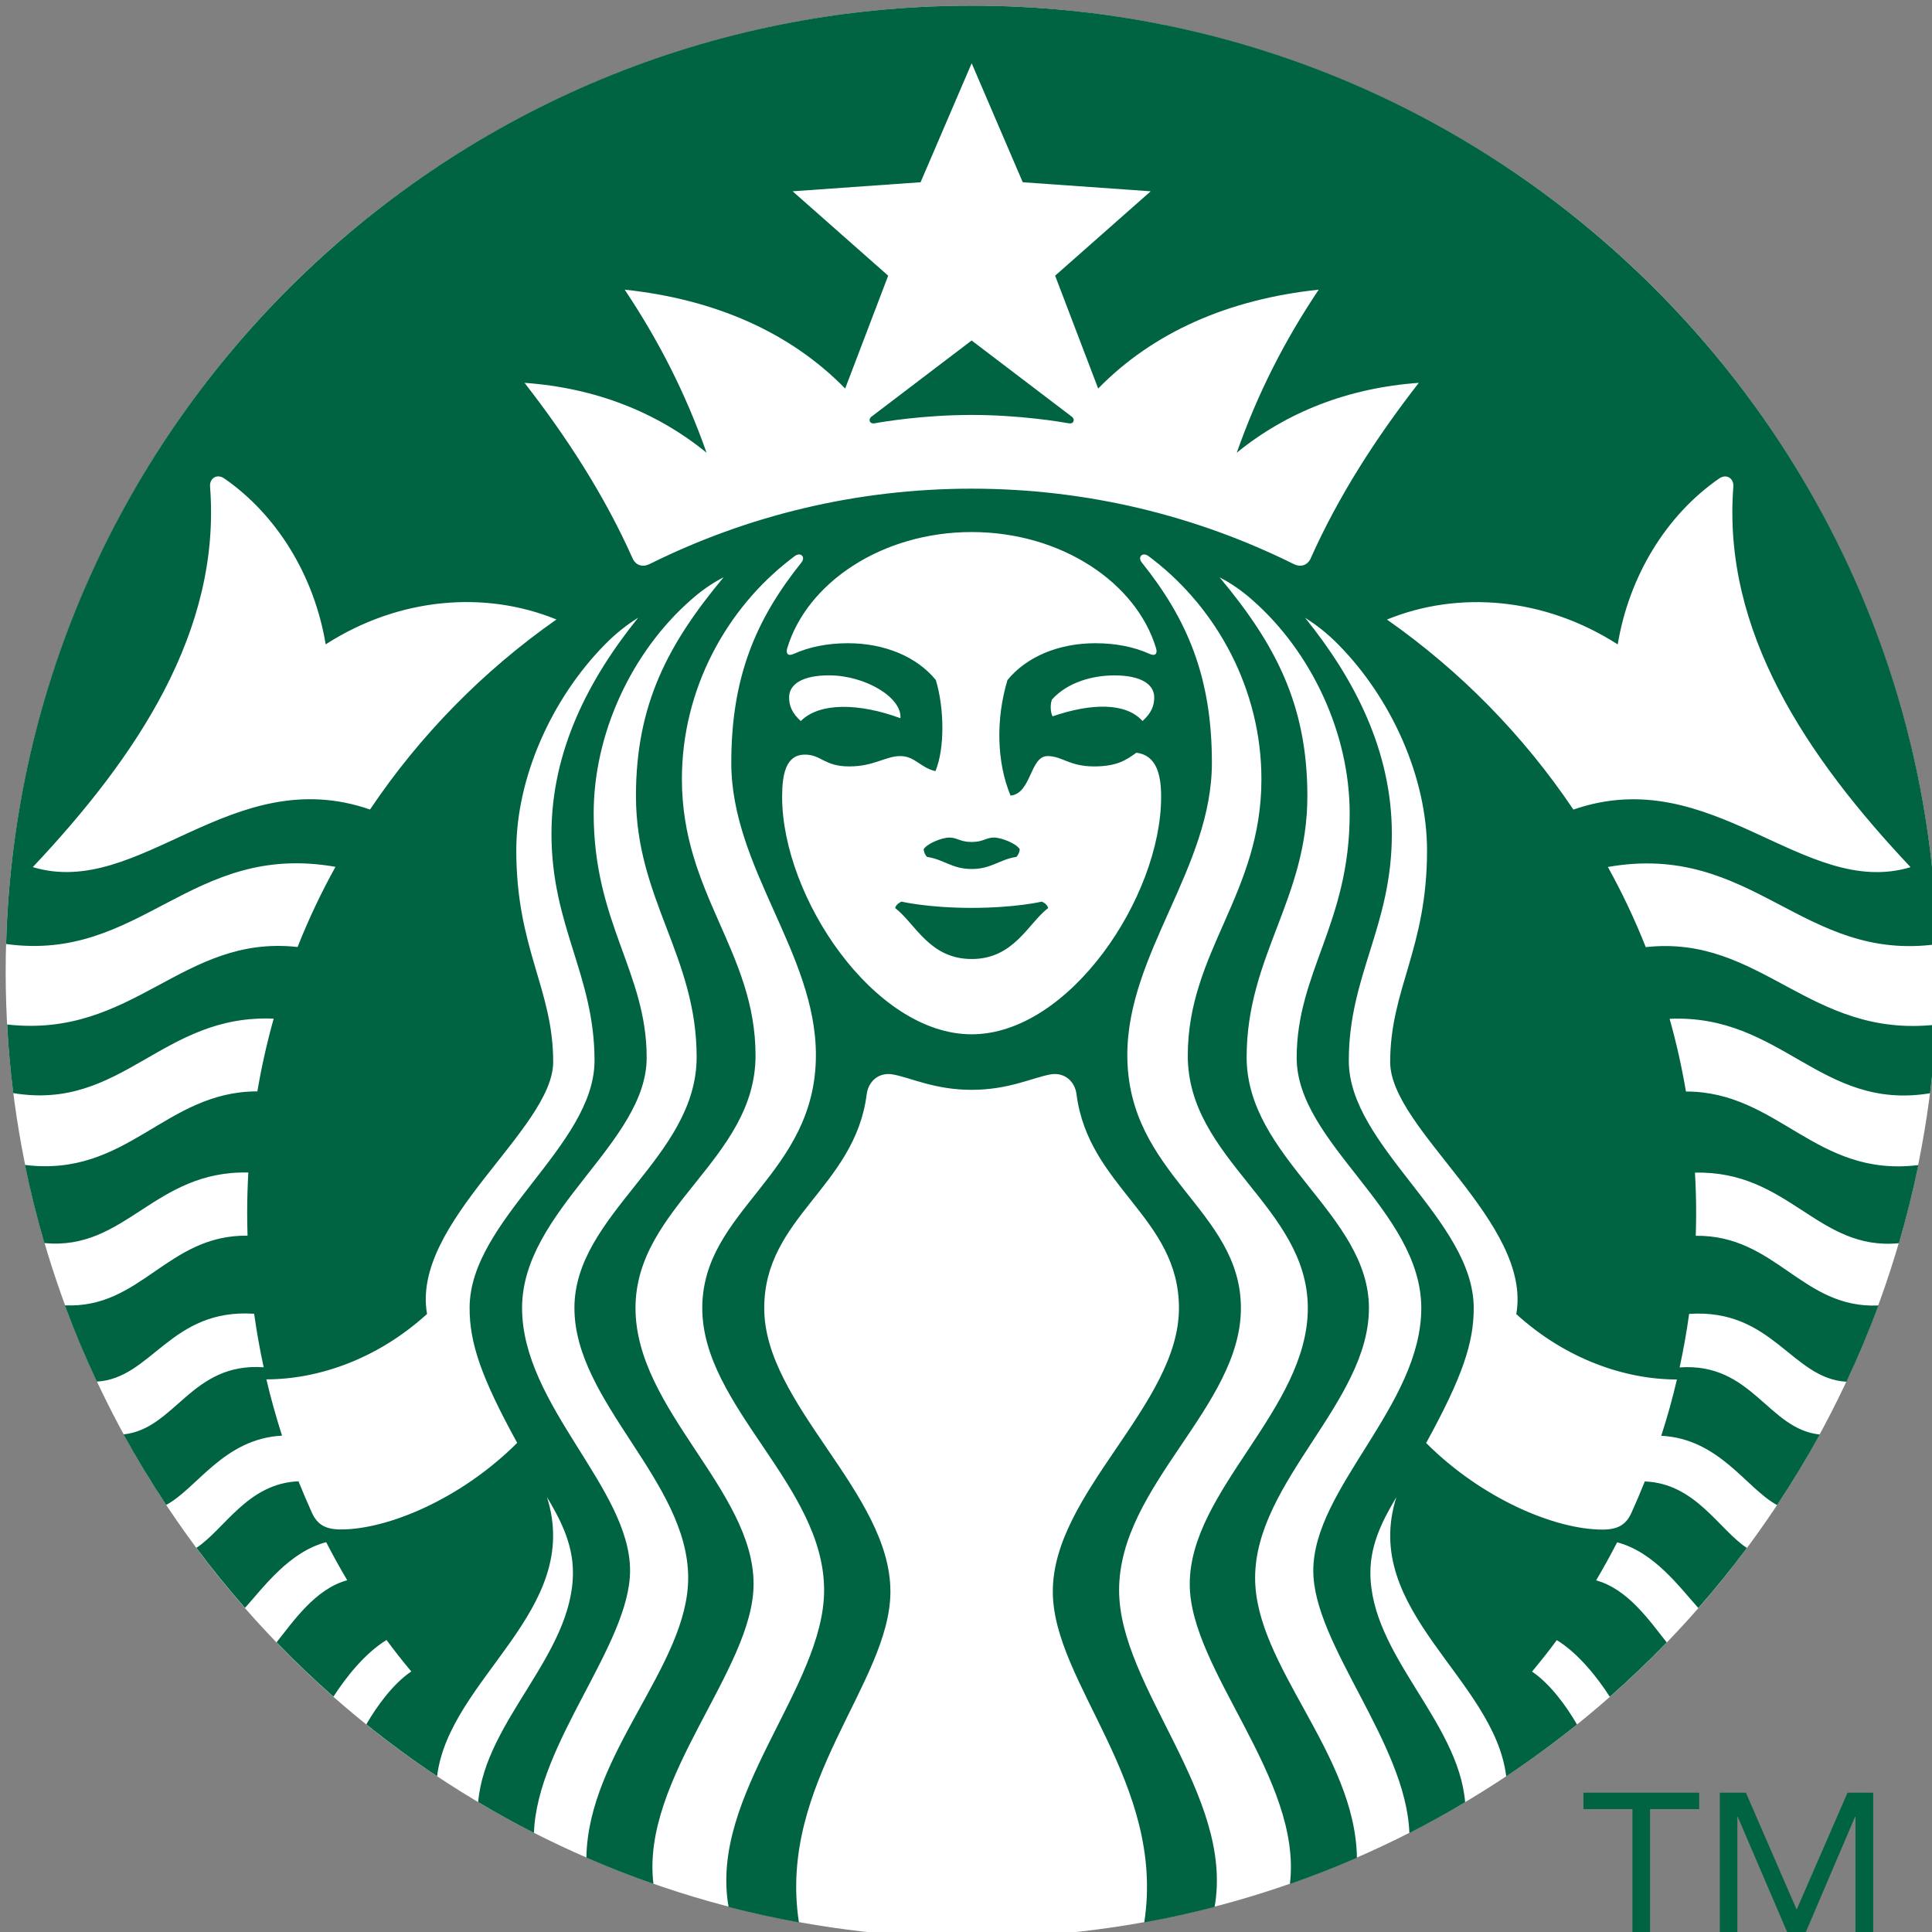 <?xml version="1.0" encoding="utf-8"?>
<!-- Generator: Adobe Illustrator 21.1.0, SVG Export Plug-In . SVG Version: 6.00 Build 0)  -->
<svg version="1.1" id="Layer_2_2_" xmlns="http://www.w3.org/2000/svg" xmlns:xlink="http://www.w3.org/1999/xlink" x="0px" y="0px"
	 width="340px" height="340px" viewBox="0 0 340 340" style="enable-background:new 0 0 340 340;" xml:space="preserve">
<rect x="0" y="0" width="340" height="340" fill="#808080" stroke="none"/>
<style type="text/css">
	.st0{fill:#FFFFFF;}
	.st1{fill:#006341;}
	.st2{fill:none;}
</style>
<circle class="st0" cx="170.998" cy="170.998" r="170"/>
<path class="st1" d="M188.093,74.495c-1.49-0.266-8.675-1.473-17.095-1.473
	c-8.42,0-15.605,1.201-17.095,1.473c-0.856,0.153-1.184-0.686-0.533-1.173
	c0.589-0.436,17.622-13.401,17.622-13.401s17.039,12.97,17.617,13.401
	C189.272,73.81,188.949,74.648,188.093,74.495z M158.662,158.674
	c0,0-0.901,0.323-1.139,1.116c3.57,2.742,6.029,8.981,13.474,8.981
	c7.446,0,9.905-6.239,13.469-8.981c-0.232-0.799-1.133-1.116-1.133-1.116
	s-4.663,1.099-12.336,1.099C163.326,159.773,158.662,158.674,158.662,158.674z
	 M170.998,148.174c-2.068,0-2.521-0.782-3.932-0.776
	c-1.343,0.006-3.949,1.077-4.516,2.057c0.04,0.499,0.221,0.946,0.584,1.343
	c3.014,0.453,4.374,2.131,7.87,2.131c3.496,0,4.85-1.677,7.87-2.131
	c0.351-0.397,0.544-0.839,0.584-1.343c-0.561-0.98-3.173-2.046-4.522-2.057
	C173.52,147.387,173.061,148.174,170.998,148.174z M340.737,180.319
	c-0.215,4.063-0.578,8.091-1.077,12.075c-19.243,3.184-26.122-13.962-45.835-13.1
	c1.179,4.182,2.136,8.443,2.873,12.794c16.257-0.011,22.807,15.186,40.894,12.947
	c-0.952,4.646-2.096,9.23-3.417,13.746c-14.302,1.405-19.339-12.806-35.89-12.415
	c0.136,2.357,0.21,4.737,0.21,7.14c0,1.326-0.028,2.658-0.068,3.972
	c14.109-0.164,18.699,12.879,32.139,12.262c-1.683,4.573-3.564,9.043-5.615,13.423
	c-9.661-0.533-12.993-12.925-27.691-11.939c-0.442,3.179-1.003,6.318-1.672,9.417
	c12.766-0.895,15.514,10.857,24.66,11.809c-2.329,4.25-4.839,8.386-7.508,12.415
	c-5.417-2.901-10.114-11.656-20.387-12.194c1.054-3.252,1.978-6.55,2.759-9.905
	c-9.111,0-19.532-3.553-28.269-11.508c2.833-16.126-22.195-32.547-22.195-44.356
	c0-12.828,6.488-19.928,6.488-37.222c0-12.834-6.233-26.756-15.633-36.27
	c-1.819-1.847-3.683-3.343-5.825-4.686c8.635,10.687,15.265,23.356,15.265,38.032
	c0,16.285-7.576,24.881-7.576,39.913c0,15.027,21.985,28.031,21.985,43.528
	c0,6.097-1.949,12.052-8.375,23.747c9.871,9.859,22.727,15.237,31.023,15.237
	c2.691,0,4.136-0.822,5.1-2.935c0.827-1.825,1.615-3.672,2.357-5.536
	c8.936,0.346,13.027,8.465,17.973,11.707c-2.714,3.643-5.564,7.162-8.55,10.568
	c-3.315-3.672-7.768-9.848-14.29-11.565c-1.167,2.267-2.402,4.505-3.7,6.698
	c5.615,1.53,9.457,7.196,12.432,10.925c-3.207,3.32-6.545,6.505-10.018,9.565
	c-2.17-3.377-5.547-7.661-9.332-9.973c-1.4,1.893-2.856,3.74-4.357,5.536
	c3.218,2.182,6.057,6.108,7.91,9.31c-4.012,3.218-8.159,6.273-12.454,9.128
	c-2.119-17.265-25.685-29.096-19.333-49.127c-2.085,3.53-4.573,7.944-4.573,13.259
	c0,14.5,15.446,26.008,16.676,40.418c-3.201,1.915-6.477,3.717-9.814,5.423
	c-0.555-15.837-16.908-33.17-16.908-46.169c0-14.511,19.005-29.085,19.005-46.214
	c0-17.141-21.929-29.006-21.929-44.055c0-15.038,9.327-23.691,9.327-42.967
	c0-14.12-6.709-28.411-17.073-37.539c-1.836-1.621-3.643-2.907-5.814-4.034
	c9.774,11.724,15.441,22.359,15.441,38.497c0,18.126-10.687,28.19-10.687,45.937
	c0,17.752,21.521,27.623,21.521,44.169s-20.03,30.49-20.03,47.489
	c0,15.463,17.656,30.898,17.917,49.246c-3.859,1.683-7.791,3.218-11.792,4.612
	c2.244-18.534-17.628-37.652-17.628-52.776c0-16.534,20.778-30.745,20.778-48.571
	c0-17.837-21.124-26.127-21.124-44.435c0-18.296,12.959-28.428,12.959-48.645
	c0-15.758-7.78-29.929-19.146-38.712c-0.244-0.187-0.482-0.363-0.72-0.544
	c-1.071-0.793-1.955,0.164-1.196,1.105c8.046,10.046,12.347,20.206,12.347,35.25
	c0,18.495-14.885,33.522-14.885,51.439c0,21.147,19.991,27.193,19.991,44.543
	c0,17.345-21.436,31.221-21.436,49.637c0,17.078,20.285,36.032,16.806,55.745
	c-4.068,1.054-8.193,1.972-12.381,2.72c3.808-24.546-16.092-42.174-16.092-58.232
	c0-17.384,22.201-32.882,22.201-49.869c0-16.024-15.934-21.26-18.03-37.652
	c-0.289-2.238-2.085-3.898-4.561-3.485c-3.235,0.589-7.383,2.72-13.899,2.72
	s-10.664-2.136-13.905-2.72c-2.471-0.408-4.267,1.252-4.556,3.485
	c-2.091,16.393-18.036,21.623-18.036,37.652c0,16.988,22.206,32.479,22.206,49.869
	c0,16.058-19.9,33.686-16.098,58.232c-4.182-0.754-8.312-1.672-12.381-2.72
	c-3.479-19.713,16.812-38.667,16.812-55.745c0-18.415-21.441-32.292-21.441-49.637
	c0-17.35,19.996-23.396,19.996-44.543c0-17.917-14.891-32.938-14.891-51.439
	c0-15.038,4.301-25.198,12.353-35.25c0.754-0.941-0.125-1.898-1.201-1.105
	c-0.238,0.176-0.476,0.357-0.714,0.544c-11.355,8.76-19.129,22.932-19.129,38.689
	c0,20.217,12.959,30.349,12.959,48.645c0,18.302-21.124,26.592-21.124,44.435
	c0,17.826,20.778,32.037,20.778,48.571c0,15.129-19.872,34.241-17.622,52.776
	c-4.006-1.394-7.938-2.935-11.797-4.612c0.266-18.347,17.911-33.788,17.911-49.246
	c0-16.999-20.019-30.944-20.019-47.489s21.509-26.416,21.509-44.169
	c0-17.747-10.681-27.81-10.681-45.937c0-16.138,5.661-26.773,15.435-38.497
	c-2.176,1.128-3.978,2.414-5.808,4.034c-10.364,9.128-17.067,23.419-17.067,37.539
	c0,19.277,9.327,27.929,9.327,42.967c0,15.05-21.929,26.915-21.929,44.055
	c0,17.129,19.005,31.709,19.005,46.214c0,13.004-16.364,30.337-16.914,46.169
	c-3.337-1.706-6.613-3.507-9.814-5.423c1.235-14.409,16.676-25.918,16.676-40.418
	c0-5.315-2.482-9.729-4.573-13.259c6.352,20.03-17.214,31.862-19.333,49.127
	c-4.295-2.856-8.448-5.91-12.454-9.128c1.847-3.196,4.686-7.128,7.91-9.31
	c-1.507-1.791-2.958-3.643-4.357-5.536c-3.791,2.312-7.174,6.596-9.338,9.973
	c-3.462-3.054-6.805-6.244-10.012-9.565c2.975-3.728,6.817-9.395,12.432-10.925
	c-1.298-2.193-2.533-4.425-3.7-6.698c-6.522,1.717-10.981,7.893-14.29,11.565
	c-2.986-3.411-5.842-6.93-8.55-10.568c4.947-3.241,9.038-11.367,17.968-11.707
	c0.748,1.859,1.536,3.706,2.363,5.536c0.963,2.114,2.414,2.935,5.1,2.935
	c8.295,0,21.147-5.377,31.023-15.237c-6.426-11.695-8.375-17.65-8.375-23.747
	c0-15.492,21.985-28.496,21.985-43.528c0-15.033-7.576-23.628-7.576-39.913
	c0-14.676,6.63-27.346,15.265-38.032c-2.142,1.343-4.006,2.839-5.825,4.686
	c-9.4,9.519-15.633,23.436-15.633,36.27c0,17.294,6.494,24.393,6.494,37.222
	c0,11.809-25.034,28.229-22.201,44.356c-8.737,7.955-19.158,11.508-28.275,11.508
	c0.793,3.354,1.717,6.652,2.759,9.905c-10.267,0.544-14.965,9.298-20.387,12.194
	c-2.674-4.029-5.179-8.165-7.508-12.415c9.14-0.952,11.894-12.704,24.665-11.809
	c-0.669-3.099-1.235-6.244-1.677-9.417c-14.698-0.986-18.03,11.412-27.691,11.939
	c-2.051-4.38-3.932-8.851-5.615-13.423c13.446,0.618,18.03-12.426,32.145-12.262
	c-0.04-1.315-0.068-2.646-0.068-3.972c0-2.402,0.074-4.782,0.204-7.14
	c-16.551-0.385-21.589,13.82-35.89,12.415c-1.315-4.516-2.465-9.094-3.411-13.746
	c18.075,2.238,24.631-12.959,40.894-12.947c0.737-4.352,1.694-8.613,2.867-12.794
	c-19.713-0.856-26.592,16.291-45.829,13.1c-0.504-3.983-0.861-8.012-1.077-12.075
	c22.365,2.499,30.751-15.888,51.116-13.639c1.921-4.867,4.153-9.576,6.669-14.109
	c-25.532-4.488-34.202,16.863-57.966,13.582
	C3.638,74.501,78.734,0.998,170.998,0.998s167.36,73.503,169.926,165.155
	c-23.77,3.281-32.44-18.064-57.966-13.582c2.51,4.533,4.743,9.242,6.669,14.109
	C309.981,164.425,318.367,182.818,340.737,180.319z M97.926,109.02
	c-12.517-5.117-27.668-3.938-40.61,4.374c-2.006-12.041-8.539-22.739-17.843-29.193
	c-1.286-0.89-2.623-0.045-2.505,1.445c1.966,25.442-12.908,47.535-31.199,66.953
	c18.852,5.666,34.899-18.608,59.349-10.137
	C73.889,129.402,85.029,118.052,97.926,109.02z M170.998,93.631
	c-15.781,0-29,8.924-32.462,20.455c-0.266,0.884,0.096,1.456,1.116,0.997
	c2.839-1.275,6.069-1.887,9.576-1.887c6.437,0,12.109,2.363,15.463,6.477
	c1.485,4.896,1.609,11.984-0.068,16.03c-2.652-0.595-3.604-2.646-6.193-2.646
	c-2.59,0-4.595,1.819-8.987,1.819c-4.386,0-4.901-2.074-7.785-2.074
	c-3.394,0-4.017,3.496-4.017,7.44c0,17.582,16.16,41.778,33.352,41.778
	c17.186,0,33.346-24.195,33.346-41.778c0-3.944-0.81-7.321-4.357-7.78
	c-1.768,1.275-3.394,2.414-7.44,2.414c-4.391,0-5.604-1.819-8.188-1.819
	c-3.122,0-2.81,6.584-6.516,6.953c-2.471-5.938-2.589-13.554-0.538-20.336
	c3.36-4.114,9.026-6.477,15.463-6.477c3.507,0,6.76,0.618,9.57,1.887
	c1.026,0.459,1.383-0.119,1.116-0.997
	C199.992,102.555,186.779,93.631,170.998,93.631z M196.122,118.857
	c-3.785,0-8.222,1.162-11.01,4.267c-0.289,0.844-0.289,2.102,0.119,2.941
	c6.862-2.352,12.913-2.442,15.837,0.827c1.558-1.417,2.057-2.691,2.057-4.17
	C203.126,120.438,200.803,118.857,196.122,118.857z M140.927,126.892
	c3.309-3.315,10.284-3.173,17.531-0.499c0.317-3.604-6.137-7.542-12.585-7.542
	c-4.686,0-7.004,1.581-7.004,3.87C138.87,124.2,139.369,125.481,140.927,126.892z
	 M249.686,67.373c-12.46,0.89-23.283,5.168-32.037,12.296
	c3.717-10.539,8.437-19.758,14.421-28.694c-15.866,1.683-29.13,7.485-38.808,17.401
	l-7.576-19.86l16.818-14.851l-22.518-1.592l-8.987-20.943L162.006,32.072
	l-22.518,1.592l16.818,14.851l-7.57,19.86
	c-9.684-9.916-22.948-15.718-38.803-17.401
	c5.972,8.941,10.692,18.16,14.409,28.694
	c-8.749-7.134-19.571-11.412-32.032-12.296
	c7.474,9.61,14.098,19.855,19.005,30.87c0.555,1.241,1.745,1.649,3.031,1.009
	c17.067-8.482,36.298-13.253,56.646-13.253s39.573,4.777,56.652,13.253
	c1.286,0.64,2.476,0.232,3.026-1.009
	C235.582,87.228,242.206,76.983,249.686,67.373z M276.89,142.474
	c24.439-8.471,40.491,15.798,59.343,10.137
	c-18.291-19.418-33.159-41.511-31.193-66.953c0.119-1.49-1.224-2.34-2.505-1.445
	c-9.31,6.454-15.843,17.152-17.843,29.193
	c-12.947-8.312-28.093-9.497-40.61-4.374
	C256.961,118.052,268.107,129.402,276.89,142.474z"/>
<rect x="262.866" y="339.491" class="st2" width="20.421" height="1.496"/>
<g>
	<path class="st1" d="M299.028,318.378h-8.647v23.26h-3.099v-23.26h-8.624v-2.89h20.37
		V318.378L299.028,318.378z"/>
	<path class="st1" d="M302.66,315.488h4.595l8.896,20.501h0.062l8.919-20.501h4.522
		v26.15h-3.122v-21.923h-0.068l-9.366,21.923h-1.887l-9.4-21.923h-0.062v21.923
		h-3.088V315.488z"/>
</g>
</svg>
